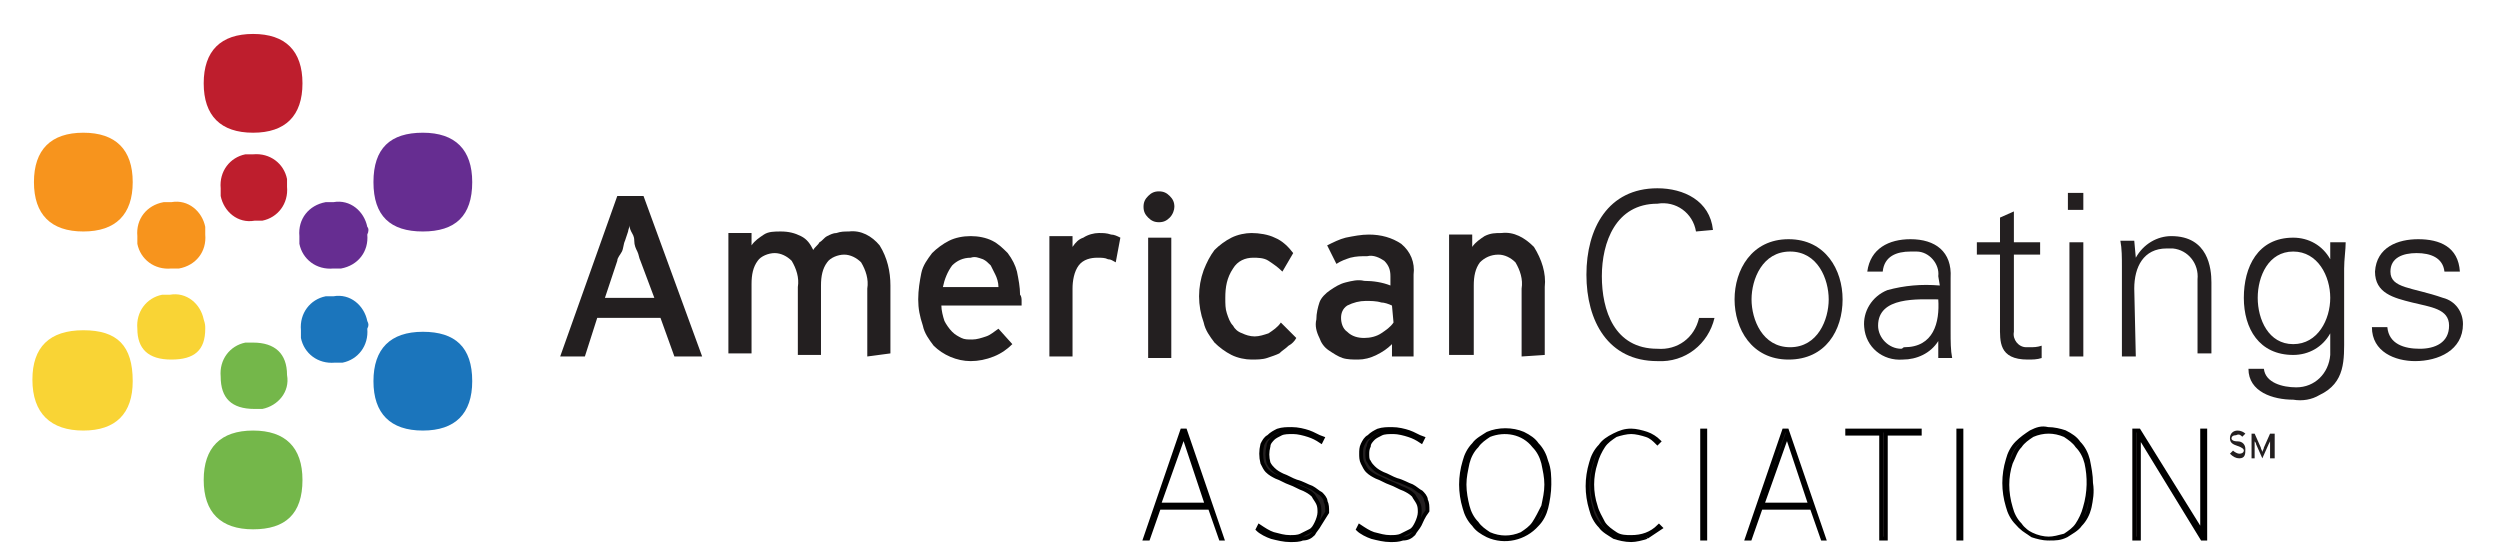 <svg xmlns="http://www.w3.org/2000/svg" xmlns:xlink="http://www.w3.org/1999/xlink" id="Layer_1" x="0px" y="0px" viewBox="0 0 162 36" style="enable-background:new 0 0 162 36;" xml:space="preserve"><style type="text/css">	.st0{fill:#F9D435;}	.st1{fill:#F7941D;}	.st2{fill:#BE1E2D;}	.st3{fill:#74B74A;}	.st4{fill:#662D91;}	.st5{fill:#1B75BC;}	.st6{fill:#231F20;}	.st7{fill:#231F20;stroke:#000000;stroke-width:0.25;stroke-miterlimit:10;}</style><title>Artboard 1</title><path class="st0" d="M8.6,24.7c0,2.1-1.1,3.2-3.2,3.2c-2.1,0-3.3-1.1-3.3-3.3c0-2.1,1.1-3.2,3.3-3.2S8.6,22.4,8.6,24.7"></path><path class="st1" d="M8.6,11.8c0,2.1-1.1,3.2-3.2,3.2s-3.2-1.1-3.2-3.2c0-2.1,1.1-3.2,3.2-3.2S8.6,9.7,8.6,11.8"></path><path class="st1" d="M13.3,15.2c0.1,1.1-0.6,2-1.7,2.2c-0.2,0-0.4,0-0.5,0c-1.1,0.1-2-0.6-2.2-1.6c0-0.2,0-0.4,0-0.5 c-0.1-1.1,0.6-2,1.7-2.2c0.2,0,0.3,0,0.5,0c1.1-0.2,2,0.6,2.2,1.6C13.3,14.8,13.3,15,13.3,15.2"></path><path class="st0" d="M13.3,21.3c0,1.4-0.7,2-2.2,2s-2.2-0.7-2.2-2c-0.1-1.1,0.6-2,1.6-2.2c0.2,0,0.4,0,0.5,0c1.1-0.2,2,0.6,2.2,1.6 C13.3,21,13.3,21.1,13.3,21.3"></path><path class="st2" d="M19.6,5.4c0,2.1-1.1,3.2-3.2,3.2s-3.2-1.1-3.2-3.2c0-2.1,1.1-3.2,3.2-3.2S19.6,3.3,19.6,5.4"></path><path class="st3" d="M19.6,31.1c0,2.2-1.1,3.2-3.2,3.2s-3.2-1.1-3.2-3.2s1.1-3.2,3.2-3.2S19.6,29,19.6,31.1"></path><path class="st2" d="M18.6,12.1c0.1,1.1-0.6,2-1.6,2.2c-0.2,0-0.4,0-0.5,0c-1.1,0.2-2-0.6-2.2-1.6c0-0.2,0-0.4,0-0.5 c-0.1-1.1,0.6-2,1.6-2.2c0.2,0,0.4,0,0.5,0c1.1-0.1,2,0.6,2.2,1.6C18.6,11.7,18.6,11.9,18.6,12.1"></path><path class="st3" d="M18.6,24.3c0.2,1.1-0.6,2-1.6,2.2c-0.2,0-0.4,0-0.5,0c-1.5,0-2.2-0.7-2.2-2.1c-0.1-1.1,0.6-2,1.6-2.2 c0.2,0,0.4,0,0.5,0C17.8,22.2,18.6,22.9,18.6,24.3"></path><path class="st4" d="M23.8,15.2c0.1,1.1-0.6,2-1.7,2.2c-0.2,0-0.4,0-0.5,0c-1.1,0.1-2-0.6-2.2-1.6c0-0.2,0-0.4,0-0.5 c-0.1-1.1,0.6-2,1.7-2.2c0.2,0,0.3,0,0.5,0c1.1-0.2,2,0.6,2.2,1.6C23.9,14.8,23.9,15,23.8,15.2"></path><path class="st5" d="M23.8,21.3c0.1,1.1-0.6,2-1.6,2.2c-0.2,0-0.4,0-0.5,0c-1.1,0.1-2-0.6-2.2-1.6c0-0.2,0-0.4,0-0.5 c-0.1-1.1,0.6-2,1.6-2.2c0.2,0,0.4,0,0.5,0c1.1-0.2,2,0.6,2.2,1.6C23.9,21,23.9,21.1,23.8,21.3"></path><path class="st4" d="M30.6,11.8c0,2.2-1.1,3.2-3.2,3.2s-3.2-1-3.2-3.2s1.1-3.2,3.2-3.2S30.6,9.7,30.6,11.8"></path><path class="st5" d="M30.6,24.7c0,2.1-1.1,3.2-3.2,3.2s-3.2-1.1-3.2-3.2s1.1-3.2,3.2-3.2S30.6,22.5,30.6,24.7"></path><path class="st6" d="M43.7,23.1l-0.9-2.5h-4.1l-0.8,2.5h-1.6l3.7-10.4h1.7l3.8,10.4H43.7z M41.5,16.9c-0.1-0.2-0.1-0.4-0.2-0.6 s-0.2-0.4-0.2-0.7s-0.1-0.4-0.2-0.6s-0.1-0.3-0.1-0.4c0,0.1-0.1,0.3-0.1,0.4l-0.2,0.6c-0.1,0.2-0.1,0.5-0.2,0.7S40,16.7,40,16.9 l-0.8,2.4h3.2L41.5,16.9z"></path><path class="st6" d="M56.2,23.1v-4.4c0.1-0.6-0.1-1.2-0.4-1.7c-0.3-0.3-0.7-0.5-1.1-0.5c-0.4,0-0.9,0.2-1.1,0.5 c-0.3,0.4-0.4,0.9-0.4,1.5v4.5h-1.5v-4.4c0.1-0.6-0.1-1.2-0.4-1.7c-0.3-0.3-0.7-0.5-1.1-0.5c-0.4,0-0.9,0.2-1.1,0.5 c-0.3,0.4-0.4,0.9-0.4,1.5v4.5h-1.5v-7.8h1.5v0.8c0.2-0.3,0.5-0.5,0.8-0.7c0.3-0.2,0.7-0.2,1.1-0.2c0.5,0,0.9,0.1,1.3,0.3 c0.4,0.2,0.6,0.5,0.8,0.9c0.1-0.2,0.3-0.3,0.4-0.5c0.2-0.1,0.3-0.3,0.5-0.4c0.2-0.1,0.4-0.2,0.6-0.2c0.3-0.1,0.5-0.1,0.8-0.1 c0.8-0.1,1.5,0.3,2,0.9c0.5,0.8,0.7,1.7,0.7,2.6v4.4L56.2,23.1z"></path><path class="st6" d="M66.2,19.5c0,0.1,0,0.2,0,0.3H61c0,0.3,0.1,0.7,0.2,1c0.1,0.2,0.3,0.5,0.5,0.7c0.2,0.2,0.4,0.3,0.6,0.4 c0.2,0.1,0.4,0.1,0.7,0.1c0.3,0,0.6-0.1,0.9-0.2c0.3-0.1,0.5-0.3,0.8-0.5l0.9,1c-0.3,0.3-0.7,0.6-1.2,0.8c-0.5,0.2-1,0.3-1.5,0.3 c-0.9,0-1.8-0.4-2.4-1c-0.3-0.4-0.6-0.8-0.7-1.3c-0.2-0.6-0.3-1.1-0.3-1.7c0-0.6,0.1-1.2,0.2-1.7c0.1-0.5,0.4-0.9,0.7-1.3 c0.3-0.3,0.7-0.6,1.1-0.8c0.4-0.2,0.9-0.3,1.4-0.3c0.5,0,1,0.1,1.4,0.3c0.4,0.2,0.7,0.5,1,0.8c0.3,0.4,0.5,0.8,0.6,1.2 c0.1,0.5,0.2,1,0.2,1.5C66.2,19.2,66.2,19.4,66.2,19.5 M64.5,17.8c-0.1-0.2-0.2-0.4-0.3-0.6c-0.2-0.2-0.3-0.3-0.5-0.4 c-0.3-0.1-0.5-0.2-0.8-0.1c-0.5,0-0.9,0.2-1.2,0.5c-0.3,0.4-0.5,0.9-0.6,1.4h3.6C64.7,18.3,64.6,18,64.5,17.8"></path><path class="st6" d="M72.3,17c-0.2-0.1-0.3-0.2-0.5-0.2c-0.2-0.1-0.4-0.1-0.7-0.1c-0.4,0-0.9,0.1-1.2,0.5c-0.3,0.4-0.4,1-0.4,1.5 v4.4h-1.5v-7.8h1.5v0.7c0.2-0.3,0.4-0.5,0.7-0.6c0.3-0.2,0.7-0.3,1-0.3c0.3,0,0.5,0,0.8,0.1c0.2,0,0.4,0.1,0.6,0.2L72.3,17z"></path><path class="st6" d="M75.8,14.1c-0.2,0.2-0.4,0.3-0.7,0.3c-0.3,0-0.5-0.1-0.7-0.3c-0.2-0.2-0.3-0.4-0.3-0.7c0-0.3,0.1-0.5,0.3-0.7 c0.2-0.2,0.4-0.3,0.7-0.3c0.3,0,0.5,0.1,0.7,0.3c0.2,0.2,0.3,0.4,0.3,0.7C76.1,13.6,76,13.9,75.8,14.1 M74.4,15.4h1.5v7.8h-1.5V15.4 z"></path><path class="st6" d="M83.1,17.6c-0.3-0.3-0.6-0.5-0.9-0.7c-0.3-0.2-0.7-0.2-1-0.2c-0.5,0-1,0.2-1.3,0.7c-0.4,0.6-0.5,1.2-0.5,1.9 c0,0.4,0,0.7,0.1,1c0.1,0.3,0.2,0.6,0.4,0.8c0.1,0.2,0.3,0.4,0.6,0.5c0.2,0.1,0.5,0.2,0.8,0.2c0.3,0,0.6-0.1,0.9-0.2 c0.3-0.2,0.6-0.4,0.8-0.7l1,1c-0.1,0.2-0.3,0.4-0.5,0.5c-0.2,0.2-0.4,0.3-0.6,0.5c-0.2,0.1-0.5,0.2-0.8,0.3c-0.3,0.1-0.7,0.1-1,0.1 c-0.4,0-0.9-0.1-1.3-0.3c-0.4-0.2-0.8-0.5-1.1-0.8c-0.3-0.4-0.6-0.8-0.7-1.3c-0.4-1.1-0.4-2.3,0-3.4c0.2-0.5,0.4-0.9,0.7-1.3 c0.3-0.3,0.7-0.6,1.1-0.8c0.4-0.2,0.9-0.3,1.3-0.3c0.5,0,1.1,0.1,1.5,0.3c0.5,0.2,0.9,0.6,1.2,1L83.1,17.6z"></path><path class="st6" d="M90.2,23.1v-0.8c-0.3,0.3-0.6,0.5-1,0.7c-0.4,0.2-0.8,0.3-1.2,0.3c-0.3,0-0.7,0-1-0.1c-0.3-0.1-0.6-0.3-0.9-0.5 c-0.3-0.2-0.5-0.5-0.6-0.8c-0.2-0.4-0.3-0.8-0.2-1.2c0-0.4,0.1-0.8,0.2-1.1c0.1-0.3,0.4-0.6,0.7-0.8c0.3-0.2,0.6-0.4,1-0.5 c0.4-0.1,0.8-0.2,1.2-0.1c0.6,0,1.2,0.1,1.7,0.3v-0.6c0-0.4-0.1-0.7-0.4-1c-0.3-0.2-0.7-0.4-1.1-0.3c-0.4,0-0.7,0-1.1,0.1 c-0.3,0.1-0.6,0.2-0.9,0.4L86,15.9c0.4-0.2,0.8-0.4,1.2-0.5c0.5-0.1,1-0.2,1.5-0.2c0.8,0,1.5,0.2,2.1,0.6c0.6,0.5,0.9,1.2,0.8,2v5.3 L90.2,23.1z M90.2,19.8c-0.2-0.1-0.5-0.2-0.7-0.2c-0.3-0.1-0.7-0.1-1-0.1c-0.4,0-0.8,0.1-1.2,0.3c-0.3,0.2-0.4,0.5-0.4,0.8 c0,0.3,0.1,0.7,0.4,0.9c0.3,0.3,0.7,0.4,1.1,0.4c0.4,0,0.8-0.1,1.1-0.3c0.3-0.2,0.6-0.4,0.8-0.7L90.2,19.8z"></path><path class="st6" d="M98.6,23.1v-4.4c0.1-0.6-0.1-1.2-0.4-1.7c-0.3-0.3-0.7-0.5-1.1-0.5c-0.5,0-0.9,0.2-1.2,0.5 c-0.3,0.4-0.4,0.9-0.4,1.5v4.5h-1.6v-7.8h1.5v0.8c0.2-0.3,0.5-0.5,0.8-0.7c0.4-0.2,0.7-0.2,1.1-0.2c0.8-0.1,1.5,0.3,2.1,0.9 c0.5,0.8,0.8,1.7,0.7,2.6v4.4L98.6,23.1z"></path><path class="st6" d="M109.9,15c-0.2-1.2-1.3-2-2.5-1.8c-2.7,0-3.6,2.5-3.6,4.7s0.8,4.7,3.6,4.7c1.3,0.1,2.4-0.7,2.7-2h1 c-0.4,1.7-1.9,2.9-3.7,2.8c-3.2,0-4.6-2.6-4.6-5.6s1.4-5.6,4.6-5.6c1.7,0,3.4,0.8,3.6,2.7L109.9,15z"></path><path class="st6" d="M119.4,19.4c0,2-1.1,3.9-3.5,3.9s-3.5-2-3.5-3.9s1.1-3.9,3.5-3.9S119.4,17.5,119.4,19.4 M116,16.3 c-1.8,0-2.5,1.8-2.5,3.1s0.7,3.1,2.5,3.1s2.5-1.8,2.5-3.1S117.8,16.3,116,16.3"></path><path class="st6" d="M125.6,17.9c0.1-0.8-0.6-1.6-1.4-1.6c-0.1,0-0.2,0-0.4,0c-0.9,0-1.7,0.3-1.8,1.3h-1c0.2-1.5,1.4-2.1,2.8-2.1 c1.6,0,2.7,0.8,2.6,2.5v3.5c0,0.6,0,1.2,0.1,1.7h-0.9V22l0,0v0.1c-0.5,0.8-1.4,1.2-2.3,1.2c-1.3,0.1-2.4-0.8-2.5-2.1 c-0.1-1,0.5-2,1.5-2.4c1.1-0.3,2.2-0.4,3.4-0.3L125.6,17.9z M123.4,22.5c1.9,0,2.3-1.6,2.2-3.1c-1.3,0-3.9-0.2-3.9,1.7 c0,0.8,0.7,1.5,1.5,1.5C123.3,22.6,123.3,22.5,123.4,22.5"></path><path class="st6" d="M129.6,16.5h-1.5v-0.8h1.5v-1.6l0.9-0.4v2h1.7v0.8h-1.7v5c-0.1,0.5,0.3,1,0.8,1c0.1,0,0.1,0,0.2,0 c0.3,0,0.5,0,0.8-0.1v0.8c-0.3,0.1-0.6,0.1-0.9,0.1c-1.9,0-1.8-1.2-1.8-2.2L129.6,16.5z"></path><path class="st6" d="M135,13.6h-1v-1.1h1V13.6z M135,23.1h-0.9v-7.4h0.9V23.1z"></path><path class="st6" d="M138.4,23.1h-0.9v-5.8c0-0.6,0-1.2-0.1-1.7h0.9l0.1,1.1l0,0c0.5-0.9,1.4-1.4,2.3-1.4c2.4,0,2.6,2.1,2.6,3v4.6 h-0.9v-4.8c0.1-1-0.6-1.9-1.6-2c-0.1,0-0.3,0-0.4,0c-1.5,0-2.1,1.2-2.1,2.6L138.4,23.1z"></path><path class="st6" d="M151,15.7h1c0,0.5-0.1,1.1-0.1,1.7v4.4c0,1.5,0.1,3-1.6,3.8c-0.5,0.3-1.1,0.4-1.7,0.3c-1.3,0-2.9-0.5-2.9-2h1 c0.1,0.9,1.2,1.2,2.1,1.2c1.2,0,2.1-0.9,2.2-2.1v-1.4l0,0c-0.5,0.9-1.4,1.4-2.4,1.4c-2.2,0-3.2-1.7-3.2-3.7s0.9-3.9,3.2-3.9 c1,0,1.9,0.5,2.4,1.4v-0.1V15.7z M148.6,16.3c-1.6,0-2.3,1.6-2.3,3s0.7,3,2.3,3s2.4-1.6,2.4-3S150.2,16.3,148.6,16.3"></path><path class="st6" d="M156.7,15.5c1.4,0,2.6,0.5,2.7,2.1h-1c-0.1-0.9-0.9-1.2-1.8-1.2s-1.7,0.3-1.7,1.2c0,1.1,1.4,1,3.4,1.7 c0.8,0.2,1.3,0.9,1.3,1.7c0,1.7-1.6,2.4-3.1,2.4c-1.3,0-2.8-0.6-2.8-2.2h1c0.1,1.1,1.1,1.4,2.1,1.4s1.9-0.4,1.9-1.5 s-1.2-1.2-2.4-1.5s-2.4-0.6-2.4-2C154,16,155.4,15.5,156.7,15.5"></path><path class="st7" d="M79.1,34.9l-0.7-2h-3.3l-0.7,2h-0.2l2.4-7h0.2l2.4,7H79.1z M76.7,28.2l-1.6,4.5h3.1L76.7,28.2z"></path><path class="st7" d="M85.5,34c-0.1,0.2-0.3,0.4-0.4,0.6c-0.2,0.2-0.4,0.3-0.7,0.3C84.2,35,83.9,35,83.6,35c-0.4,0-0.8-0.1-1.2-0.2 c-0.3-0.1-0.7-0.3-0.9-0.5l0.1-0.2c0.3,0.2,0.6,0.4,0.9,0.5c0.4,0.1,0.7,0.2,1.1,0.2c0.2,0,0.5,0,0.7-0.1c0.2-0.1,0.4-0.2,0.6-0.3 c0.2-0.1,0.3-0.3,0.4-0.5c0.1-0.2,0.2-0.5,0.2-0.7c0-0.2,0-0.4-0.1-0.6c-0.1-0.2-0.2-0.3-0.3-0.5c-0.2-0.2-0.4-0.3-0.6-0.4 c-0.3-0.1-0.6-0.3-0.9-0.4c-0.3-0.1-0.6-0.3-0.9-0.4c-0.2-0.1-0.4-0.2-0.6-0.4c-0.1-0.1-0.2-0.3-0.3-0.5c-0.1-0.4-0.1-0.8,0-1.2 c0.1-0.2,0.2-0.4,0.4-0.5c0.2-0.2,0.4-0.3,0.6-0.4c0.3-0.1,0.6-0.1,0.9-0.1c0.4,0,0.8,0.1,1.1,0.2c0.3,0.1,0.6,0.3,0.9,0.4l-0.1,0.2 c-0.3-0.2-0.5-0.3-0.8-0.4c-0.3-0.1-0.7-0.2-1-0.2c-0.3,0-0.6,0-0.8,0.1c-0.2,0.1-0.4,0.2-0.5,0.3c-0.1,0.1-0.3,0.3-0.3,0.5 c-0.1,0.4-0.1,0.7,0,1.1c0.1,0.2,0.2,0.3,0.3,0.4c0.2,0.2,0.4,0.3,0.6,0.4c0.3,0.1,0.6,0.3,0.9,0.4c0.4,0.1,0.7,0.3,1,0.4 c0.2,0.1,0.4,0.3,0.6,0.4c0.1,0.1,0.3,0.3,0.3,0.5c0.1,0.2,0.1,0.4,0.1,0.7C85.8,33.5,85.7,33.7,85.5,34"></path><path class="st7" d="M92,34c-0.1,0.2-0.3,0.4-0.4,0.6c-0.2,0.2-0.4,0.3-0.7,0.3C90.6,35,90.4,35,90.1,35c-0.4,0-0.8-0.1-1.2-0.2 c-0.3-0.1-0.7-0.3-0.9-0.5l0.1-0.2c0.3,0.2,0.6,0.4,0.9,0.5c0.4,0.1,0.7,0.2,1.1,0.2c0.2,0,0.5,0,0.7-0.1c0.2-0.1,0.4-0.2,0.6-0.3 c0.2-0.1,0.3-0.3,0.4-0.5c0.1-0.2,0.2-0.5,0.2-0.7c0-0.2,0-0.4-0.1-0.6c-0.1-0.2-0.2-0.3-0.3-0.5c-0.2-0.2-0.4-0.3-0.6-0.4 c-0.3-0.1-0.6-0.3-0.9-0.4c-0.3-0.1-0.6-0.3-0.9-0.4c-0.2-0.1-0.4-0.2-0.6-0.4c-0.1-0.1-0.2-0.3-0.3-0.5c-0.1-0.2-0.1-0.4-0.1-0.6 c0-0.2,0-0.4,0.1-0.6c0.1-0.2,0.2-0.4,0.4-0.5c0.2-0.2,0.4-0.3,0.6-0.4c0.3-0.1,0.6-0.1,0.9-0.1c0.4,0,0.8,0.1,1.1,0.2 c0.3,0.1,0.6,0.3,0.9,0.4l-0.1,0.2c-0.3-0.2-0.5-0.3-0.8-0.4c-0.3-0.1-0.7-0.2-1-0.2c-0.3,0-0.6,0-0.8,0.1c-0.2,0.1-0.4,0.2-0.5,0.3 c-0.1,0.1-0.3,0.3-0.3,0.5c-0.1,0.2-0.1,0.4-0.1,0.5c0,0.2,0,0.4,0.1,0.5c0.1,0.2,0.2,0.3,0.3,0.4c0.2,0.2,0.4,0.3,0.6,0.4 c0.3,0.1,0.6,0.3,0.9,0.4c0.4,0.1,0.7,0.3,1,0.4c0.2,0.1,0.4,0.3,0.6,0.4c0.1,0.1,0.3,0.3,0.3,0.5c0.1,0.2,0.1,0.4,0.1,0.7 C92.2,33.5,92.1,33.8,92,34"></path><path class="st7" d="M100.2,32.9c-0.1,0.4-0.3,0.8-0.6,1.1c-0.8,0.9-2.1,1.2-3.2,0.7c-0.4-0.2-0.7-0.4-0.9-0.7 c-0.3-0.3-0.5-0.7-0.6-1.1c-0.3-1-0.3-2,0-3c0.1-0.4,0.3-0.8,0.6-1.1c0.2-0.3,0.6-0.5,0.9-0.7c0.7-0.3,1.6-0.3,2.3,0 c0.4,0.2,0.7,0.4,0.9,0.7c0.3,0.3,0.5,0.7,0.6,1.1c0.2,0.5,0.2,1,0.2,1.5C100.4,31.9,100.3,32.5,100.2,32.9 M100,30 c-0.1-0.4-0.3-0.8-0.6-1.1c-0.7-0.9-1.9-1.1-2.9-0.7c-0.3,0.2-0.6,0.4-0.8,0.7c-0.3,0.3-0.5,0.7-0.6,1.1c-0.1,0.5-0.2,0.9-0.2,1.4 c0,0.5,0.1,1,0.2,1.4c0.1,0.4,0.3,0.8,0.6,1.1c0.2,0.3,0.5,0.5,0.8,0.7c0.7,0.3,1.4,0.3,2.1,0c0.3-0.2,0.6-0.4,0.8-0.7 c0.2-0.3,0.4-0.7,0.6-1.1c0.1-0.5,0.2-0.9,0.2-1.4C100.2,30.9,100.1,30.5,100,30"></path><path class="st7" d="M106.7,34.8c-0.3,0.1-0.7,0.2-1,0.2c-0.4,0-0.8-0.1-1.1-0.2c-0.3-0.2-0.7-0.4-0.9-0.7c-0.3-0.3-0.5-0.7-0.6-1.1 c-0.3-1-0.3-2,0-3c0.1-0.4,0.3-0.8,0.6-1.1c0.2-0.3,0.5-0.5,0.9-0.7c0.4-0.2,0.7-0.3,1.1-0.3c0.3,0,0.7,0.1,1,0.2 c0.3,0.1,0.6,0.3,0.8,0.5l-0.1,0.1c-0.2-0.2-0.4-0.4-0.7-0.5c-0.3-0.1-0.7-0.2-1-0.2c-0.3,0-0.7,0.1-1,0.2c-0.3,0.2-0.6,0.4-0.8,0.7 c-0.2,0.3-0.4,0.7-0.5,1.1c-0.3,0.9-0.3,1.9,0,2.8c0.1,0.4,0.3,0.7,0.5,1.1c0.2,0.3,0.5,0.5,0.8,0.7c0.3,0.2,0.7,0.2,1,0.2 c0.7,0,1.3-0.2,1.8-0.7l0.1,0.1C107.3,34.4,107,34.6,106.7,34.8"></path><rect x="110.3" y="27.9" class="st7" width="0.2" height="7"></rect><path class="st7" d="M118.1,34.9l-0.7-2h-3.3l-0.7,2h-0.2l2.4-7h0.2l2.4,7H118.1z M115.8,28.2l-1.6,4.5h3.1L115.8,28.2z"></path><polygon class="st7" points="122.2,28.1 122.2,34.9 121.9,34.9 121.9,28.1 119.7,28.1 119.7,27.9 124.4,27.9 124.4,28.1 "></polygon><rect x="126.9" y="27.9" class="st7" width="0.2" height="7"></rect><path class="st7" d="M135.4,32.9c-0.1,0.4-0.3,0.8-0.6,1.1c-0.2,0.3-0.6,0.5-0.9,0.7c-0.4,0.2-0.7,0.2-1.1,0.2c-0.8,0-1.6-0.4-2.1-1 c-0.3-0.3-0.5-0.7-0.6-1.1c-0.3-1-0.3-2,0-3c0.1-0.4,0.3-0.8,0.6-1.1c0.3-0.3,0.6-0.5,0.9-0.7c0.4-0.2,0.7-0.3,1.1-0.2 c0.4,0,0.8,0.1,1.1,0.2c0.4,0.2,0.7,0.4,0.9,0.7c0.3,0.3,0.5,0.7,0.6,1.1c0.1,0.5,0.2,1,0.2,1.5C135.6,31.9,135.5,32.4,135.4,32.9  M135.2,30c-0.1-0.4-0.3-0.8-0.6-1.1c-0.2-0.3-0.5-0.5-0.8-0.7c-0.7-0.3-1.4-0.3-2.1,0c-0.3,0.2-0.6,0.4-0.8,0.7 c-0.3,0.3-0.4,0.7-0.6,1.1c-0.3,0.9-0.3,1.9,0,2.9c0.1,0.4,0.3,0.8,0.6,1.1c0.2,0.3,0.5,0.5,0.8,0.7c0.3,0.1,0.7,0.2,1,0.2 c0.4,0,0.7-0.1,1.1-0.2c0.3-0.2,0.6-0.4,0.8-0.7c0.2-0.3,0.4-0.7,0.5-1.1C135.4,31.9,135.4,30.9,135.2,30"></path><polygon class="st7" points="142.7,34.9 138.6,28.2 138.6,34.9 138.3,34.9 138.3,27.9 138.6,27.9 142.7,34.5 142.7,27.9 142.9,27.9  142.9,34.9 "></polygon><path class="st6" d="M145.1,29.7c-0.2,0-0.4-0.1-0.6-0.3l0.2-0.2c0.1,0.1,0.3,0.2,0.4,0.2c0.2,0,0.3-0.1,0.3-0.2 c0-0.1-0.1-0.2-0.4-0.3s-0.5-0.2-0.5-0.5c0-0.3,0.2-0.5,0.5-0.5c0,0,0,0,0,0c0.2,0,0.4,0.1,0.5,0.2l-0.2,0.2 c-0.1-0.1-0.2-0.2-0.4-0.1c-0.2,0-0.3,0.1-0.3,0.2s0.1,0.2,0.4,0.2s0.5,0.2,0.5,0.5S145.5,29.7,145.1,29.7"></path><path class="st6" d="M147.1,29.7v-1.1c0,0-0.1,0.2-0.1,0.2l-0.4,0.9l-0.4-0.9c0-0.1-0.1-0.2-0.1-0.2v1.1h-0.2v-1.6h0.2l0.4,0.9 c0,0.1,0.1,0.2,0.1,0.3c0-0.1,0.1-0.2,0.1-0.3l0.4-0.9h0.3v1.6H147.1z"></path></svg>